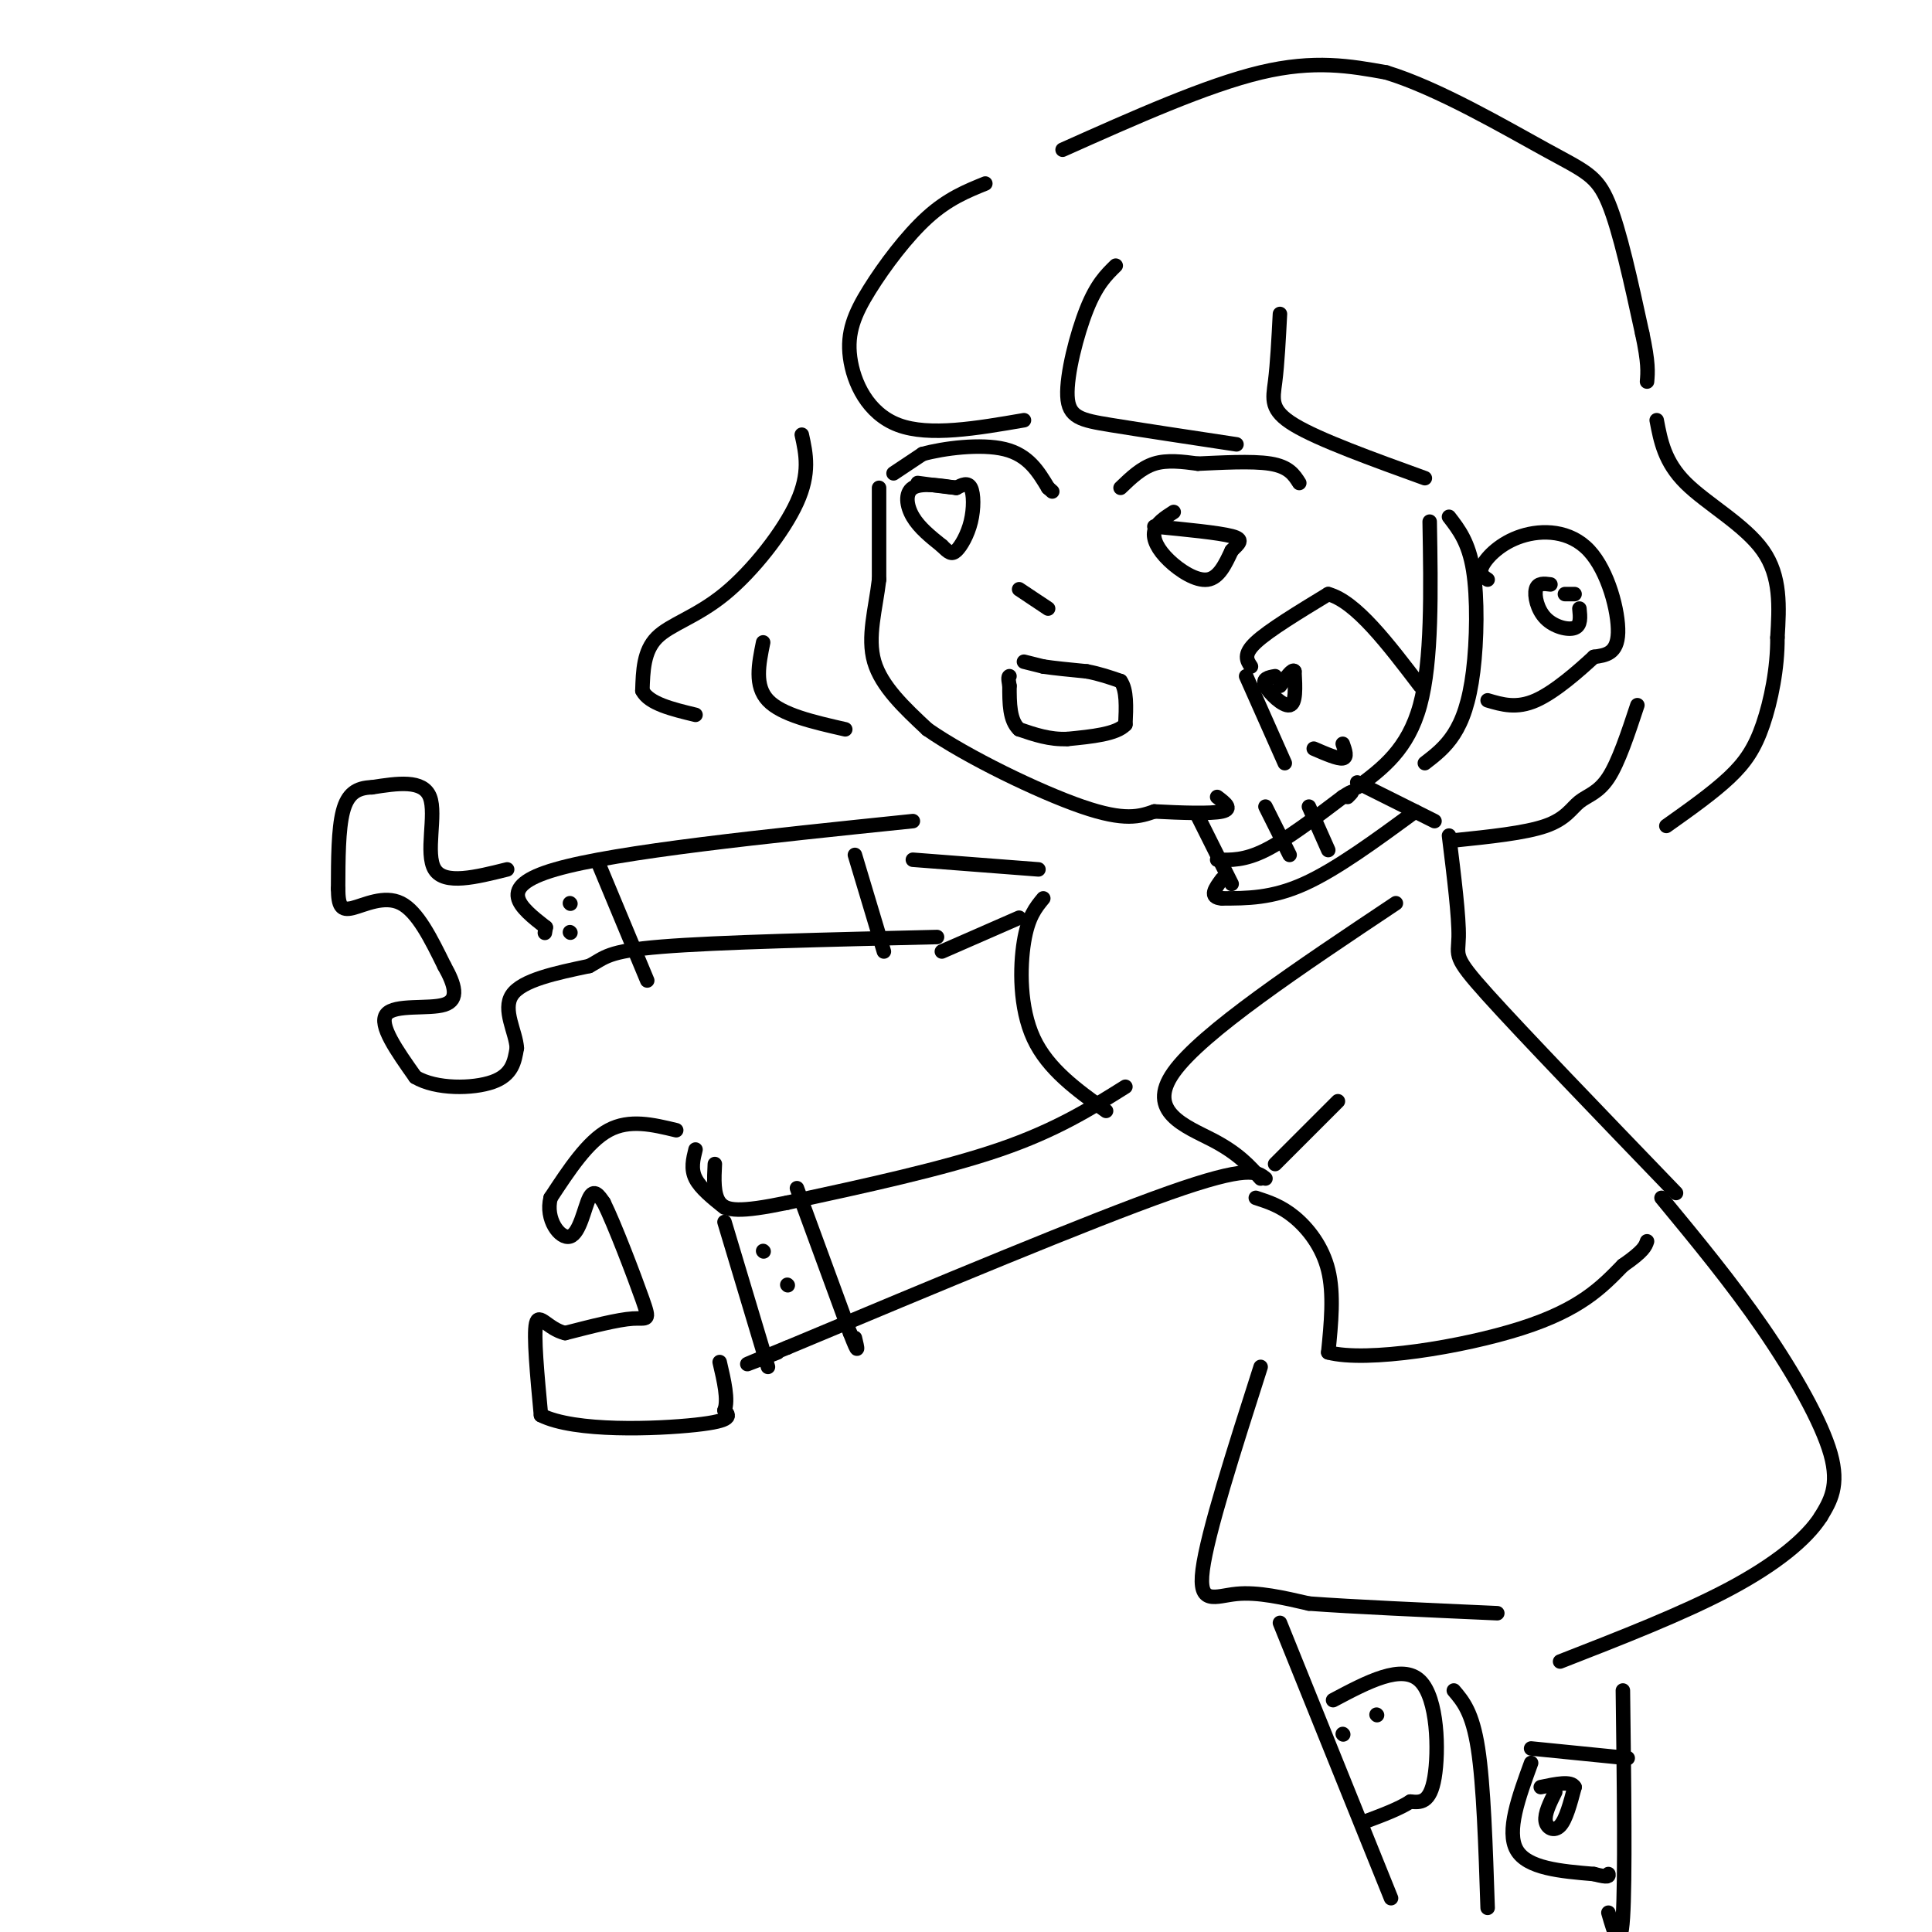 <svg viewBox='0 0 400 400' version='1.1' xmlns='http://www.w3.org/2000/svg' xmlns:xlink='http://www.w3.org/1999/xlink'><g fill='none' stroke='#000000' stroke-width='3' stroke-linecap='round' stroke-linejoin='round'><path d='M204,38c-3.872,1.571 -7.745,3.142 -12,7c-4.255,3.858 -8.893,10.003 -12,15c-3.107,4.997 -4.683,8.845 -4,14c0.683,5.155 3.624,11.616 10,14c6.376,2.384 16.188,0.692 26,-1'/><path d='M231,55c-1.970,1.923 -3.940,3.845 -6,9c-2.060,5.155 -4.208,13.542 -4,18c0.208,4.458 2.774,4.988 9,6c6.226,1.012 16.113,2.506 26,4'/><path d='M265,65c-0.267,5.156 -0.533,10.311 -1,14c-0.467,3.689 -1.133,5.911 4,9c5.133,3.089 16.067,7.044 27,11'/><path d='M296,108c0.250,14.417 0.500,28.833 -2,38c-2.500,9.167 -7.750,13.083 -13,17'/><path d='M300,107c2.030,2.625 4.060,5.250 5,11c0.940,5.750 0.792,14.625 0,21c-0.792,6.375 -2.226,10.250 -4,13c-1.774,2.750 -3.887,4.375 -6,6'/><path d='M308,120c-0.960,-0.625 -1.920,-1.250 -1,-3c0.920,-1.750 3.721,-4.624 8,-6c4.279,-1.376 10.037,-1.255 14,3c3.963,4.255 6.132,12.644 6,17c-0.132,4.356 -2.566,4.678 -5,5'/><path d='M330,136c-3.000,2.778 -8.000,7.222 -12,9c-4.000,1.778 -7.000,0.889 -10,0'/><path d='M220,31c14.917,-6.667 29.833,-13.333 41,-16c11.167,-2.667 18.583,-1.333 26,0'/><path d='M287,15c10.798,3.286 24.792,11.500 33,16c8.208,4.500 10.631,5.286 13,11c2.369,5.714 4.685,16.357 7,27'/><path d='M340,69c1.333,6.167 1.167,8.083 1,10'/><path d='M343,87c0.822,4.333 1.644,8.667 6,13c4.356,4.333 12.244,8.667 16,14c3.756,5.333 3.378,11.667 3,18'/><path d='M368,132c0.048,6.321 -1.333,13.125 -3,18c-1.667,4.875 -3.619,7.821 -7,11c-3.381,3.179 -8.190,6.589 -13,10'/><path d='M339,146c-1.952,5.905 -3.905,11.810 -6,15c-2.095,3.190 -4.333,3.667 -6,5c-1.667,1.333 -2.762,3.524 -7,5c-4.238,1.476 -11.619,2.238 -19,3'/><path d='M321,121c-1.321,-0.173 -2.643,-0.345 -3,1c-0.357,1.345 0.250,4.208 2,6c1.750,1.792 4.643,2.512 6,2c1.357,-0.512 1.179,-2.256 1,-4'/><path d='M326,123c0.000,0.000 -2.000,0.000 -2,0'/><path d='M182,101c0.000,0.000 0.000,19.000 0,19'/><path d='M182,120c-0.711,6.111 -2.489,11.889 -1,17c1.489,5.111 6.244,9.556 11,14'/><path d='M192,151c8.156,5.689 23.044,12.911 32,16c8.956,3.089 11.978,2.044 15,1'/><path d='M239,168c5.489,0.289 11.711,0.511 14,0c2.289,-0.511 0.644,-1.756 -1,-3'/><path d='M166,90c0.875,3.970 1.750,7.940 -1,14c-2.750,6.060 -9.125,14.208 -15,19c-5.875,4.792 -11.250,6.226 -14,9c-2.750,2.774 -2.875,6.887 -3,11'/><path d='M133,143c1.333,2.667 6.167,3.833 11,5'/><path d='M158,133c-0.917,4.500 -1.833,9.000 1,12c2.833,3.000 9.417,4.500 16,6'/><path d='M232,101c2.167,-2.083 4.333,-4.167 7,-5c2.667,-0.833 5.833,-0.417 9,0'/><path d='M248,96c4.467,-0.178 11.133,-0.622 15,0c3.867,0.622 4.933,2.311 6,4'/><path d='M243,106c-1.821,1.167 -3.643,2.333 -4,4c-0.357,1.667 0.750,3.833 3,6c2.250,2.167 5.643,4.333 8,4c2.357,-0.333 3.679,-3.167 5,-6'/><path d='M255,114c1.489,-1.511 2.711,-2.289 0,-3c-2.711,-0.711 -9.356,-1.356 -16,-2'/><path d='M185,98c0.000,0.000 6.000,-4.000 6,-4'/><path d='M191,94c4.311,-1.200 12.089,-2.200 17,-1c4.911,1.200 6.956,4.600 9,8'/><path d='M217,101c1.500,1.333 0.750,0.667 0,0'/><path d='M198,101c-3.667,-0.533 -7.333,-1.067 -9,0c-1.667,1.067 -1.333,3.733 0,6c1.333,2.267 3.667,4.133 6,6'/><path d='M195,113c1.435,1.407 2.024,1.923 3,1c0.976,-0.923 2.340,-3.287 3,-6c0.660,-2.713 0.617,-5.775 0,-7c-0.617,-1.225 -1.809,-0.612 -3,0'/><path d='M198,101c-1.833,-0.167 -4.917,-0.583 -8,-1'/><path d='M258,140c0.000,0.000 8.000,18.000 8,18'/><path d='M259,138c-0.833,-1.250 -1.667,-2.500 1,-5c2.667,-2.500 8.833,-6.250 15,-10'/><path d='M275,123c5.667,1.500 12.333,10.250 19,19'/><path d='M264,140c-1.378,0.244 -2.756,0.489 -2,2c0.756,1.511 3.644,4.289 5,4c1.356,-0.289 1.178,-3.644 1,-7'/><path d='M268,139c-0.333,-0.667 -1.667,1.167 -3,3'/><path d='M211,122c0.000,0.000 6.000,4.000 6,4'/><path d='M212,137c0.000,0.000 4.000,1.000 4,1'/><path d='M216,138c2.167,0.333 5.583,0.667 9,1'/><path d='M225,139c2.667,0.500 4.833,1.250 7,2'/><path d='M232,141c1.333,1.833 1.167,5.417 1,9'/><path d='M233,150c-1.833,2.000 -6.917,2.500 -12,3'/><path d='M221,153c-3.667,0.167 -6.833,-0.917 -10,-2'/><path d='M211,151c-2.000,-1.833 -2.000,-5.417 -2,-9'/><path d='M209,142c-0.333,-1.833 -0.167,-1.917 0,-2'/><path d='M272,155c2.500,1.083 5.000,2.167 6,2c1.000,-0.167 0.500,-1.583 0,-3'/><path d='M248,169c0.000,0.000 7.000,14.000 7,14'/><path d='M281,162c0.000,0.000 16.000,8.000 16,8'/><path d='M293,168c-8.167,6.000 -16.333,12.000 -23,15c-6.667,3.000 -11.833,3.000 -17,3'/><path d='M253,186c-2.833,-0.167 -1.417,-2.083 0,-4'/><path d='M289,187c-20.089,13.400 -40.178,26.800 -46,35c-5.822,8.200 2.622,11.200 8,14c5.378,2.800 7.689,5.400 10,8'/><path d='M262,244c-1.750,-1.417 -3.500,-2.833 -20,3c-16.500,5.833 -47.750,18.917 -79,32'/><path d='M163,279c-13.500,5.500 -7.750,3.250 -2,1'/><path d='M233,225c-7.167,4.500 -14.333,9.000 -26,13c-11.667,4.000 -27.833,7.500 -44,11'/><path d='M163,249c-9.911,2.067 -12.689,1.733 -14,0c-1.311,-1.733 -1.156,-4.867 -1,-8'/><path d='M140,234c-4.833,-1.167 -9.667,-2.333 -14,0c-4.333,2.333 -8.167,8.167 -12,14'/><path d='M114,248c-1.155,4.464 1.958,8.625 4,8c2.042,-0.625 3.012,-6.036 4,-8c0.988,-1.964 1.994,-0.482 3,1'/><path d='M125,249c2.226,4.476 6.292,15.167 8,20c1.708,4.833 1.060,3.810 -2,4c-3.060,0.190 -8.530,1.595 -14,3'/><path d='M117,276c-3.556,-0.822 -5.444,-4.378 -6,-2c-0.556,2.378 0.222,10.689 1,19'/><path d='M112,293c7.000,3.533 24.000,2.867 32,2c8.000,-0.867 7.000,-1.933 6,-3'/><path d='M150,292c0.833,-2.167 -0.083,-6.083 -1,-10'/><path d='M144,238c-0.500,2.000 -1.000,4.000 0,6c1.000,2.000 3.500,4.000 6,6'/><path d='M189,170c-30.667,3.167 -61.333,6.333 -74,10c-12.667,3.667 -7.333,7.833 -2,12'/><path d='M113,192c-0.333,2.000 -0.167,1.000 0,0'/><path d='M105,180c-6.489,1.622 -12.978,3.244 -15,0c-2.022,-3.244 0.422,-11.356 -1,-15c-1.422,-3.644 -6.711,-2.822 -12,-2'/><path d='M77,163c-3.156,0.089 -5.044,1.311 -6,5c-0.956,3.689 -0.978,9.844 -1,16'/><path d='M70,184c0.036,3.595 0.625,4.583 3,4c2.375,-0.583 6.536,-2.738 10,-1c3.464,1.738 6.232,7.369 9,13'/><path d='M92,200c2.179,3.857 3.125,7.000 0,8c-3.125,1.000 -10.321,-0.143 -12,2c-1.679,2.143 2.161,7.571 6,13'/><path d='M86,223c4.267,2.556 11.933,2.444 16,1c4.067,-1.444 4.533,-4.222 5,-7'/><path d='M107,217c-0.156,-3.267 -3.044,-7.933 -1,-11c2.044,-3.067 9.022,-4.533 16,-6'/><path d='M122,200c3.289,-1.733 3.511,-3.067 15,-4c11.489,-0.933 34.244,-1.467 57,-2'/><path d='M177,177c0.000,0.000 6.000,20.000 6,20'/><path d='M195,197c0.000,0.000 16.000,-7.000 16,-7'/><path d='M189,178c0.000,0.000 26.000,2.000 26,2'/><path d='M216,186c-1.578,1.911 -3.156,3.822 -4,9c-0.844,5.178 -0.956,13.622 2,20c2.956,6.378 8.978,10.689 15,15'/><path d='M300,173c1.044,8.444 2.089,16.889 2,21c-0.089,4.111 -1.311,3.889 6,12c7.311,8.111 23.156,24.556 39,41'/><path d='M264,241c0.000,0.000 13.000,-13.000 13,-13'/><path d='M260,248c2.600,0.844 5.200,1.689 8,4c2.800,2.311 5.800,6.089 7,11c1.200,4.911 0.600,10.956 0,17'/><path d='M275,280c7.956,2.111 27.844,-1.111 40,-5c12.156,-3.889 16.578,-8.444 21,-13'/><path d='M336,262c4.333,-3.000 4.667,-4.000 5,-5'/><path d='M165,246c0.000,0.000 11.000,30.000 11,30'/><path d='M176,276c2.000,5.167 1.500,3.083 1,1'/><path d='M150,253c0.000,0.000 9.000,30.000 9,30'/><path d='M158,259c0.000,0.000 0.100,0.100 0.1,0.1'/><path d='M163,266c0.000,0.000 0.100,0.100 0.1,0.1'/><path d='M124,179c0.000,0.000 10.000,24.000 10,24'/><path d='M118,187c0.000,0.000 0.100,0.100 0.1,0.1'/><path d='M118,193c0.000,0.000 0.100,0.100 0.1,0.1'/><path d='M252,178c2.833,0.083 5.667,0.167 10,-2c4.333,-2.167 10.167,-6.583 16,-11'/><path d='M278,165c2.833,-1.833 1.917,-0.917 1,0'/><path d='M262,167c0.000,0.000 5.000,10.000 5,10'/><path d='M271,167c0.000,0.000 4.000,9.000 4,9'/><path d='M344,248c7.267,8.800 14.533,17.600 21,27c6.467,9.400 12.133,19.400 14,26c1.867,6.600 -0.067,9.800 -2,13'/><path d='M377,314c-2.978,4.689 -9.422,9.911 -19,15c-9.578,5.089 -22.289,10.044 -35,15'/><path d='M261,283c-5.511,17.222 -11.022,34.444 -12,42c-0.978,7.556 2.578,5.444 7,5c4.422,-0.444 9.711,0.778 15,2'/><path d='M271,332c9.000,0.667 24.000,1.333 39,2'/><path d='M301,350c1.917,2.250 3.833,4.500 5,12c1.167,7.500 1.583,20.250 2,33'/><path d='M336,350c0.250,19.667 0.500,39.333 0,47c-0.500,7.667 -1.750,3.333 -3,-1'/><path d='M265,336c0.000,0.000 23.000,57.000 23,57'/><path d='M276,352c7.156,-3.800 14.311,-7.600 18,-4c3.689,3.600 3.911,14.600 3,20c-0.911,5.400 -2.956,5.200 -5,5'/><path d='M292,373c-2.333,1.500 -5.667,2.750 -9,4'/><path d='M285,355c0.000,0.000 0.100,0.100 0.1,0.1'/><path d='M278,359c0.000,0.000 0.100,0.100 0.1,0.1'/><path d='M317,362c0.000,0.000 20.000,2.000 20,2'/><path d='M317,365c-2.583,7.083 -5.167,14.167 -3,18c2.167,3.833 9.083,4.417 16,5'/><path d='M330,388c3.167,0.833 3.083,0.417 3,0'/><path d='M322,371c-1.111,2.244 -2.222,4.489 -2,6c0.222,1.511 1.778,2.289 3,1c1.222,-1.289 2.111,-4.644 3,-8'/><path d='M326,370c-0.667,-1.333 -3.833,-0.667 -7,0'/></g>
</svg>